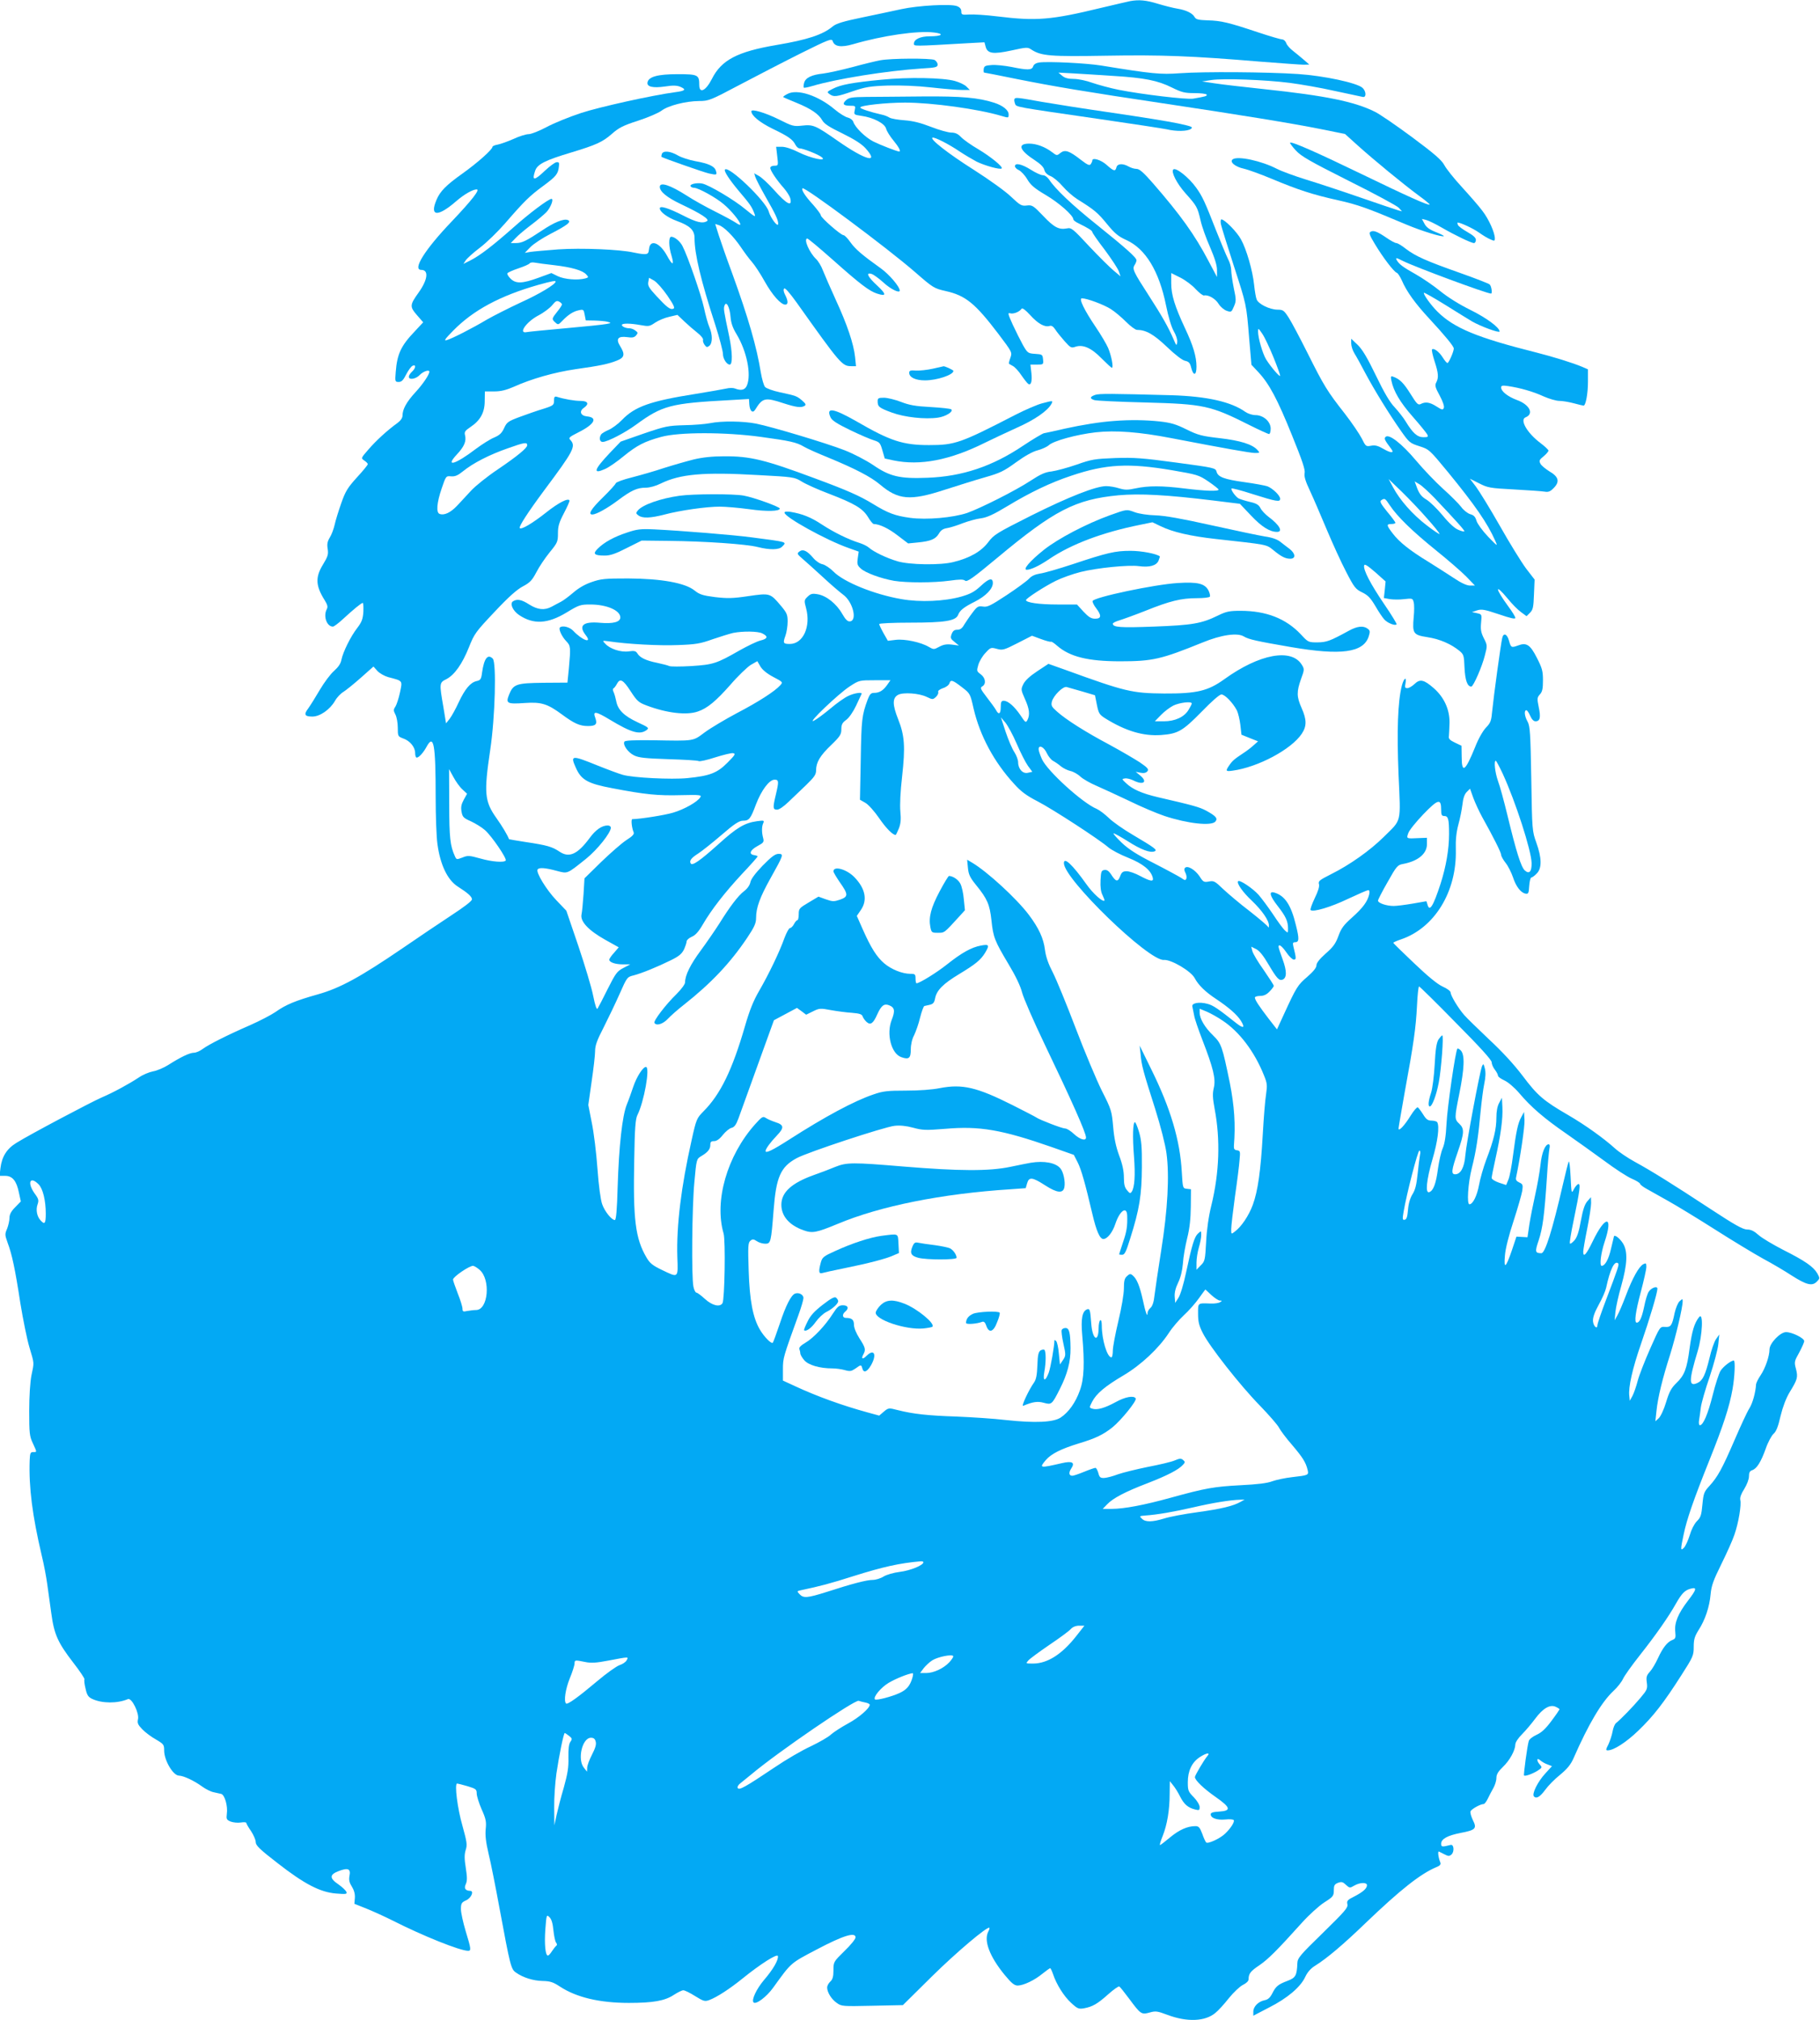 <?xml version="1.0" standalone="no"?>
<!DOCTYPE svg PUBLIC "-//W3C//DTD SVG 20010904//EN"
 "http://www.w3.org/TR/2001/REC-SVG-20010904/DTD/svg10.dtd">
<svg version="1.0" xmlns="http://www.w3.org/2000/svg"
 width="1153pt" height="1280pt" viewBox="0 0 1153 1280"
 preserveAspectRatio="xMidYMid meet">
<g transform="translate(0,1280) scale(0.1,-0.1)"
fill="#03a9f4" stroke="none">
<path d="M7160 12793 c-14 -3 -97 -22 -185 -43 -317 -77 -410 -84 -656 -54
-72 9 -153 14 -180 12 -45 -3 -49 -1 -49 20 0 15 -9 26 -27 33 -39 16 -249 4
-353 -19 -47 -10 -157 -34 -245 -52 -122 -25 -167 -39 -189 -57 -63 -53 -161
-85 -356 -118 -248 -42 -350 -95 -410 -215 -38 -75 -80 -96 -80 -39 0 65 -8
69 -138 69 -125 0 -183 -16 -190 -52 -5 -28 34 -37 111 -26 50 8 75 7 97 -2
40 -17 31 -26 -32 -34 -143 -19 -478 -93 -597 -132 -73 -24 -172 -64 -218 -89
-47 -25 -98 -45 -114 -45 -16 0 -59 -13 -95 -30 -36 -16 -81 -32 -100 -36 -19
-3 -34 -10 -34 -14 0 -17 -93 -100 -188 -168 -107 -76 -144 -114 -167 -169
-45 -106 9 -109 126 -7 50 43 104 74 129 74 23 0 -30 -68 -160 -205 -169 -177
-249 -305 -191 -305 49 0 41 -63 -18 -145 -55 -77 -56 -88 -10 -141 l40 -46
-53 -57 c-88 -92 -112 -144 -121 -258 -5 -61 -4 -63 19 -63 18 0 29 11 48 49
14 27 32 51 41 54 22 9 19 -16 -5 -38 -11 -10 -20 -24 -20 -32 0 -22 45 -15
70 12 21 22 60 35 60 20 0 -18 -40 -78 -88 -130 -57 -62 -82 -108 -82 -148 0
-15 -12 -32 -32 -47 -64 -46 -137 -113 -184 -168 -48 -55 -48 -55 -26 -70 12
-8 22 -18 22 -23 0 -5 -31 -43 -69 -84 -58 -64 -73 -88 -99 -163 -17 -48 -36
-109 -42 -137 -6 -27 -20 -64 -31 -81 -15 -25 -18 -42 -13 -72 5 -35 1 -48
-30 -99 -49 -80 -47 -134 11 -226 18 -29 21 -42 13 -57 -23 -44 0 -110 39
-110 7 0 36 22 64 48 65 60 116 102 125 102 4 0 5 -25 4 -56 -3 -46 -10 -65
-39 -103 -42 -54 -90 -152 -100 -201 -4 -24 -20 -47 -47 -71 -23 -20 -63 -74
-90 -120 -27 -46 -60 -99 -73 -117 -30 -39 -23 -52 26 -52 48 0 111 44 143 99
12 22 36 47 53 57 16 10 66 50 110 89 l81 72 25 -28 c14 -15 44 -32 68 -39 95
-25 91 -20 75 -97 -8 -37 -21 -77 -29 -90 -13 -19 -13 -25 0 -50 8 -15 15 -53
15 -83 0 -55 1 -56 35 -69 43 -15 75 -55 75 -92 0 -16 4 -29 10 -29 14 0 42
31 62 68 46 85 58 19 58 -320 0 -119 5 -251 11 -294 18 -134 64 -229 129 -271
63 -40 90 -64 90 -81 0 -11 -52 -50 -133 -103 -73 -48 -211 -141 -307 -207
-267 -182 -394 -252 -536 -292 -142 -40 -203 -65 -269 -112 -28 -19 -99 -56
-160 -83 -149 -65 -263 -123 -301 -151 -17 -13 -42 -24 -56 -24 -26 0 -83 -27
-163 -78 -27 -17 -71 -36 -96 -40 -25 -5 -66 -22 -90 -39 -62 -41 -163 -96
-234 -126 -67 -29 -462 -238 -541 -288 -61 -37 -92 -87 -101 -159 l-6 -50 36
0 c46 0 72 -32 87 -107 l12 -55 -36 -37 c-26 -26 -36 -46 -36 -68 0 -17 -7
-47 -15 -68 -15 -34 -14 -40 3 -88 28 -74 48 -168 81 -384 17 -103 42 -228 57
-278 32 -108 31 -94 13 -180 -8 -43 -14 -131 -14 -225 0 -139 2 -160 23 -204
27 -59 27 -56 2 -56 -17 0 -20 -7 -22 -52 -6 -172 17 -350 76 -602 14 -56 29
-137 35 -181 6 -44 18 -128 26 -187 18 -134 42 -186 139 -312 42 -54 74 -102
71 -106 -3 -5 0 -31 7 -59 9 -41 17 -53 42 -65 62 -29 159 -30 227 -1 24 9 73
-91 63 -129 -5 -23 0 -34 27 -62 19 -20 58 -49 87 -65 49 -29 52 -33 52 -70 0
-63 57 -159 94 -159 29 -1 94 -31 145 -68 23 -17 57 -34 74 -37 18 -4 40 -9
49 -11 22 -7 42 -77 35 -126 -4 -33 -2 -38 24 -49 16 -6 45 -9 64 -6 19 3 35
2 35 -2 0 -4 13 -28 30 -52 16 -24 30 -56 30 -70 0 -21 24 -45 138 -133 169
-132 270 -185 372 -193 63 -5 70 -4 64 11 -4 9 -26 30 -50 47 -58 39 -57 62 1
84 60 23 78 15 69 -30 -5 -26 -1 -43 16 -70 14 -23 20 -47 18 -71 l-3 -36 80
-32 c44 -18 116 -51 160 -73 195 -99 430 -193 481 -193 20 0 18 14 -16 125
-16 54 -30 116 -30 139 0 36 4 43 33 56 33 15 52 60 25 60 -30 1 -40 16 -27
43 9 20 9 43 0 101 -9 57 -10 84 -1 114 11 34 8 51 -20 153 -32 110 -52 269
-34 269 4 0 34 -8 66 -17 53 -16 58 -20 58 -46 0 -16 14 -61 31 -100 27 -60
31 -79 26 -125 -4 -40 1 -83 18 -156 14 -56 45 -213 70 -349 67 -361 72 -384
104 -405 45 -32 110 -52 169 -53 47 -1 66 -7 110 -36 104 -68 250 -103 436
-103 153 0 228 13 285 51 25 16 51 29 60 29 9 0 42 -16 75 -37 53 -33 62 -35
89 -25 49 18 131 72 209 135 116 94 222 161 226 144 5 -24 -31 -86 -88 -152
-48 -57 -81 -127 -66 -142 15 -15 82 35 123 92 118 163 107 154 278 244 167
88 245 112 245 76 0 -10 -31 -49 -70 -86 -69 -68 -70 -69 -70 -122 0 -41 -5
-58 -20 -72 -11 -10 -20 -27 -20 -37 0 -30 27 -75 61 -98 30 -22 37 -22 225
-18 l194 4 182 180 c158 156 354 321 366 310 2 -3 -1 -13 -7 -24 -30 -57 8
-158 104 -275 44 -53 61 -67 83 -67 37 1 105 33 156 75 24 19 46 35 49 35 3 0
11 -17 18 -37 21 -64 68 -140 115 -183 40 -37 48 -40 82 -34 53 10 84 27 153
89 34 30 65 52 70 49 5 -3 33 -38 62 -77 74 -100 78 -102 130 -88 38 11 49 9
111 -14 127 -48 241 -43 306 12 18 14 56 56 85 93 30 37 69 74 89 84 22 11 36
24 36 36 0 35 12 51 69 89 55 38 107 89 269 269 45 50 109 108 142 129 55 35
60 41 60 76 0 31 4 39 27 48 22 8 30 6 50 -13 23 -21 25 -21 52 -5 36 21 81
22 81 3 0 -21 -25 -43 -81 -72 -43 -21 -48 -28 -43 -49 5 -21 -15 -44 -155
-181 -147 -143 -161 -160 -162 -193 -3 -77 -11 -92 -62 -111 -60 -23 -74 -34
-97 -80 -14 -27 -27 -39 -49 -43 -39 -8 -71 -40 -71 -72 l0 -26 100 52 c116
59 199 129 229 194 14 30 35 54 63 71 74 46 178 134 318 269 221 212 349 313
449 355 23 9 30 17 26 29 -13 32 -18 74 -9 70 5 -3 21 -11 36 -18 23 -12 30
-12 43 -1 20 17 16 67 -5 61 -55 -14 -60 -13 -60 8 0 30 41 52 123 68 95 18
105 28 78 81 -11 23 -18 48 -15 56 6 14 62 46 83 46 6 0 17 15 26 33 8 17 24
48 35 67 11 19 20 48 20 65 0 23 11 41 41 70 44 42 78 105 79 143 0 13 18 40
43 65 23 23 60 67 83 98 49 66 94 92 130 75 13 -6 24 -13 24 -16 -1 -3 -23
-36 -51 -73 -37 -50 -63 -74 -94 -88 -24 -11 -47 -28 -50 -40 -9 -28 -34 -213
-30 -218 7 -6 49 8 84 29 31 20 32 22 17 39 -23 25 -22 49 2 28 9 -8 30 -21
46 -26 l28 -11 -42 -46 c-49 -53 -87 -131 -72 -146 16 -16 38 -3 72 43 17 24
58 66 93 94 46 38 68 65 86 106 94 215 178 356 252 425 24 22 52 57 61 77 9
20 57 87 106 149 102 129 185 248 230 329 37 65 57 85 95 94 39 10 35 -6 -19
-76 -63 -82 -87 -141 -81 -196 4 -39 2 -45 -17 -53 -33 -12 -62 -50 -92 -115
-15 -33 -38 -72 -52 -87 -21 -23 -24 -34 -19 -69 5 -39 2 -46 -41 -97 -47 -56
-126 -137 -154 -159 -8 -6 -18 -30 -22 -53 -4 -23 -16 -59 -26 -81 -17 -33
-18 -39 -5 -39 38 0 117 51 193 124 96 92 162 177 273 351 75 117 79 126 79
181 0 47 6 66 30 105 42 64 70 148 77 228 5 54 17 88 68 191 34 69 72 153 83
187 26 74 45 189 37 220 -3 15 5 38 25 69 17 28 30 61 30 80 0 24 5 34 20 39
29 9 56 52 86 136 14 41 37 83 49 94 17 14 30 46 45 113 14 58 35 113 57 150
51 83 54 96 41 148 -12 44 -11 49 20 104 17 32 32 65 32 73 0 19 -77 57 -115
57 -37 0 -105 -71 -105 -110 0 -42 -26 -118 -56 -163 -16 -23 -28 -49 -29 -57
-3 -53 -22 -121 -43 -154 -14 -22 -55 -111 -93 -199 -78 -181 -107 -234 -159
-291 -35 -38 -38 -47 -45 -119 -6 -67 -11 -82 -36 -106 -16 -17 -34 -52 -44
-87 -10 -32 -26 -68 -36 -79 -23 -24 -24 -16 -3 82 20 97 63 221 162 468 89
222 128 341 148 454 14 79 18 181 8 181 -18 0 -68 -39 -84 -65 -10 -16 -33
-86 -50 -155 -30 -119 -60 -190 -81 -190 -6 0 -8 15 -5 33 3 17 8 53 11 79 3
26 28 114 56 195 27 81 52 175 55 208 l6 60 -21 -30 c-11 -16 -30 -70 -41
-119 -26 -107 -43 -143 -76 -158 -56 -26 -56 12 1 201 31 102 37 252 9 216
-30 -38 -45 -88 -60 -197 -17 -130 -32 -171 -84 -221 -31 -30 -45 -54 -65
-121 -14 -47 -35 -91 -47 -102 l-21 -19 7 65 c9 88 39 209 87 359 36 116 79
296 79 337 0 16 -1 16 -20 -1 -10 -9 -24 -43 -31 -74 -16 -80 -24 -91 -61 -88
-32 2 -32 2 -94 -138 -34 -77 -70 -169 -79 -204 -9 -35 -24 -78 -33 -95 l-17
-31 -3 30 c-7 55 20 175 75 333 53 153 103 321 103 347 0 20 -39 6 -55 -19 -8
-11 -21 -54 -29 -95 -15 -71 -29 -101 -47 -101 -17 0 -8 67 26 195 19 72 35
143 35 158 0 24 -2 26 -20 17 -27 -15 -68 -87 -110 -199 -20 -53 -44 -109 -54
-126 l-17 -30 5 53 c3 29 19 103 37 165 39 139 42 218 11 269 -19 30 -50 56
-57 46 0 -2 -9 -37 -19 -80 -15 -67 -38 -108 -59 -108 -15 0 -5 81 18 150 58
172 6 174 -76 3 -39 -81 -59 -103 -59 -64 0 11 11 76 25 145 14 69 25 143 25
163 l-1 38 -23 -26 c-17 -20 -28 -54 -41 -124 -12 -69 -24 -104 -40 -123 -13
-15 -26 -24 -29 -21 -4 3 7 69 23 145 40 193 46 237 29 232 -7 -3 -20 -18 -28
-34 -14 -28 -15 -25 -20 81 -3 61 -8 103 -12 95 -4 -8 -21 -76 -38 -150 -65
-282 -111 -430 -135 -430 -40 0 -42 9 -17 82 25 76 36 156 52 398 5 85 13 167
16 183 4 16 2 27 -5 27 -22 0 -44 -53 -52 -132 -5 -45 -20 -129 -33 -187 -13
-58 -30 -143 -37 -188 l-12 -82 -35 2 -35 2 -28 -84 c-39 -115 -53 -126 -45
-36 3 43 25 129 55 220 27 83 51 168 55 191 5 37 3 42 -19 52 -19 9 -24 17
-20 34 25 117 56 324 53 363 l-3 50 -17 -32 c-22 -39 -33 -93 -53 -246 -8 -64
-21 -133 -29 -151 l-14 -34 -46 15 c-26 9 -46 22 -46 30 0 8 11 62 24 121 33
147 48 256 44 327 l-3 60 -17 -32 c-12 -21 -18 -54 -18 -94 0 -72 -17 -144
-64 -266 -18 -48 -39 -121 -46 -161 -13 -69 -39 -122 -61 -122 -17 0 -9 132
15 228 28 110 41 198 56 360 6 62 16 141 23 175 9 42 10 73 4 97 -8 31 -10 33
-18 15 -14 -33 -100 -491 -106 -567 -6 -75 -30 -118 -64 -118 -27 0 -24 25 16
141 42 121 43 148 10 179 -31 29 -31 36 -1 185 34 168 37 252 10 280 -9 9 -19
14 -21 11 -12 -12 -64 -370 -69 -476 -4 -80 -12 -127 -24 -155 -10 -22 -23
-80 -30 -129 -12 -93 -29 -140 -55 -149 -27 -11 -18 78 20 208 33 112 46 209
30 235 -3 5 -19 10 -35 10 -24 0 -35 8 -54 39 -14 22 -29 42 -34 45 -5 3 -25
-20 -45 -52 -38 -62 -77 -104 -77 -82 0 6 18 110 39 229 56 304 71 408 78 549
3 67 9 122 13 122 4 0 109 -103 233 -230 154 -155 227 -236 227 -250 0 -12 9
-33 20 -47 11 -14 20 -31 20 -38 0 -7 18 -20 40 -30 24 -11 63 -44 94 -80 75
-89 159 -161 298 -257 66 -46 175 -124 242 -173 67 -50 145 -101 174 -113 28
-12 52 -27 52 -32 0 -5 19 -20 43 -33 23 -13 85 -48 137 -77 52 -29 185 -110
295 -180 110 -70 247 -153 305 -185 58 -31 139 -79 180 -106 94 -60 130 -69
159 -40 21 21 21 22 4 53 -25 43 -79 80 -216 149 -64 33 -135 75 -156 94 -28
25 -48 35 -72 35 -27 0 -77 28 -234 131 -239 157 -372 240 -480 299 -44 24
-100 62 -125 85 -70 63 -185 146 -295 210 -157 91 -195 124 -289 249 -56 74
-132 156 -213 231 -68 65 -139 133 -157 154 -37 42 -86 123 -86 143 0 8 -22
25 -50 37 -33 15 -93 64 -180 147 -72 68 -131 126 -133 130 -1 3 21 13 48 22
213 72 354 302 348 567 -2 63 3 111 16 160 11 39 22 96 26 128 4 39 13 65 27
79 l21 21 21 -59 c12 -32 37 -86 55 -119 71 -127 121 -226 121 -241 0 -8 13
-32 29 -52 16 -20 36 -61 46 -90 19 -59 50 -99 80 -104 18 -3 20 3 23 50 2 28
8 52 13 52 5 0 21 11 34 25 34 33 33 99 -2 196 -26 73 -27 78 -32 404 -5 289
-8 334 -23 362 -20 35 -24 73 -8 73 5 0 16 -16 24 -35 10 -23 22 -35 34 -35
29 0 34 25 20 91 -11 53 -10 60 8 80 15 16 19 36 19 89 0 58 -5 77 -39 143
-42 83 -66 98 -120 77 -41 -15 -44 -13 -56 30 -12 44 -35 53 -43 18 -9 -36
-55 -375 -63 -458 -6 -67 -10 -79 -40 -110 -20 -21 -49 -72 -69 -124 -63 -155
-85 -170 -85 -58 l-1 67 -42 20 c-32 15 -41 25 -38 40 1 11 3 50 4 86 1 84
-34 161 -100 219 -62 54 -87 60 -122 26 -15 -14 -35 -26 -45 -26 -15 0 -17 5
-12 30 9 47 -10 35 -23 -14 -26 -103 -32 -286 -21 -563 14 -316 22 -281 -95
-397 -85 -84 -214 -176 -333 -235 -73 -37 -82 -44 -76 -63 4 -14 -5 -44 -27
-89 -18 -38 -30 -72 -26 -75 15 -15 129 19 237 71 64 30 121 55 128 55 8 0 10
-9 6 -27 -11 -46 -40 -85 -108 -146 -53 -47 -69 -68 -87 -118 -18 -49 -34 -70
-81 -111 -38 -34 -58 -59 -58 -74 0 -15 -19 -39 -58 -73 -60 -51 -69 -65 -147
-235 l-45 -98 -53 68 c-62 81 -87 119 -87 134 0 5 15 10 33 10 23 0 41 8 60
28 15 15 27 32 27 36 0 4 -29 49 -64 100 -36 50 -68 104 -72 120 l-7 28 32
-16 c21 -11 46 -43 77 -96 52 -88 67 -105 89 -97 28 11 28 54 1 128 -14 38
-26 74 -26 80 0 21 21 6 50 -36 17 -25 38 -45 47 -45 16 0 15 10 -3 83 -5 21
-3 27 9 27 28 0 29 20 7 108 -31 129 -70 187 -137 207 -37 10 -28 -22 22 -86
50 -64 65 -96 65 -141 0 -31 0 -31 -20 -13 -11 10 -45 56 -75 102 -31 46 -72
101 -92 124 -37 41 -119 96 -129 86 -12 -11 29 -70 87 -124 65 -62 110 -127
108 -159 0 -10 -3 -13 -6 -6 -2 6 -55 51 -116 99 -62 47 -137 111 -168 140
-52 50 -59 54 -90 48 -32 -6 -37 -3 -59 32 -28 42 -76 71 -92 55 -7 -7 -6 -17
2 -32 6 -12 9 -28 6 -36 -5 -13 -10 -13 -33 4 -16 10 -93 52 -173 93 -108 55
-160 88 -205 131 -33 32 -55 57 -50 58 6 0 47 -23 90 -50 83 -53 141 -75 169
-64 21 8 4 21 -138 105 -60 35 -128 83 -152 107 -24 23 -58 49 -76 57 -90 37
-313 240 -347 315 -11 25 -21 53 -21 63 0 31 34 15 52 -25 10 -21 28 -43 40
-49 13 -7 35 -22 50 -35 15 -12 42 -25 60 -29 18 -4 47 -20 63 -36 17 -15 62
-41 100 -57 39 -17 132 -60 208 -96 75 -37 177 -80 225 -96 145 -48 297 -65
322 -35 16 20 4 34 -57 68 -45 24 -82 34 -307 86 -102 24 -161 50 -202 89 -28
26 -28 27 -7 30 12 2 35 -4 52 -12 64 -33 95 -11 44 31 l-28 23 31 -6 c20 -4
34 -1 43 9 10 13 3 22 -48 57 -34 22 -121 73 -193 112 -149 79 -274 158 -332
210 -34 30 -38 38 -32 63 10 38 71 99 94 92 9 -3 54 -15 98 -28 l81 -24 12
-60 c11 -55 16 -63 54 -87 129 -80 240 -113 353 -105 107 8 136 25 256 147 65
67 114 110 126 110 22 0 72 -52 98 -101 8 -17 18 -58 22 -92 l7 -62 52 -21 53
-21 -28 -25 c-15 -14 -45 -37 -67 -51 -53 -35 -68 -47 -88 -77 -24 -35 -22
-39 21 -33 162 22 373 135 439 234 32 48 32 89 -1 163 -32 72 -32 103 -4 183
22 59 22 64 6 90 -65 108 -269 70 -491 -90 -104 -75 -174 -92 -382 -91 -203 2
-244 11 -626 150 l-107 38 -71 -47 c-47 -31 -77 -59 -88 -82 -16 -33 -15 -36
10 -93 29 -64 33 -101 16 -134 -10 -19 -13 -17 -44 30 -39 57 -79 92 -106 92
-15 0 -19 -8 -19 -40 0 -44 -13 -52 -31 -17 -7 12 -33 48 -58 80 -40 52 -43
60 -28 68 26 15 21 54 -10 77 -26 19 -26 21 -15 60 7 23 27 57 46 76 31 34 34
35 71 25 36 -10 45 -8 131 36 l92 47 57 -21 c32 -12 60 -19 63 -17 3 3 21 -9
40 -26 80 -69 194 -98 399 -98 205 0 260 13 521 119 119 49 222 64 263 38 30
-18 78 -29 299 -67 317 -54 457 -35 491 67 10 32 9 38 -7 50 -27 20 -66 16
-120 -14 -119 -65 -139 -72 -197 -73 -58 0 -60 1 -105 50 -95 101 -220 150
-383 150 -70 0 -90 -4 -143 -30 -104 -51 -163 -61 -406 -70 -212 -8 -260 -5
-260 19 0 4 19 14 43 21 23 7 98 34 166 61 152 61 224 79 323 79 42 0 80 4 83
10 3 5 -1 23 -9 39 -23 44 -69 55 -195 47 -147 -9 -531 -90 -539 -114 -2 -6 8
-27 22 -45 36 -47 34 -67 -6 -67 -25 0 -41 10 -74 45 l-41 45 -124 0 c-116 0
-199 12 -199 28 1 11 118 87 189 122 36 18 106 43 157 56 104 26 304 46 369
37 67 -9 110 3 124 33 6 15 10 28 9 29 -22 17 -117 35 -186 35 -97 0 -148 -12
-367 -85 -88 -29 -181 -56 -206 -59 -31 -5 -54 -15 -70 -33 -13 -14 -77 -61
-142 -104 -102 -67 -122 -77 -150 -72 -30 4 -36 1 -66 -39 -18 -23 -41 -58
-52 -75 -13 -24 -26 -33 -44 -33 -19 0 -28 -7 -36 -27 -9 -25 -7 -30 18 -50
l28 -23 -45 6 c-34 4 -54 0 -80 -14 -33 -18 -35 -18 -65 -1 -50 30 -153 52
-210 45 l-50 -6 -28 49 c-15 27 -27 53 -27 57 0 5 89 9 198 9 217 0 287 11
302 49 11 29 36 49 106 84 69 35 114 81 114 118 0 36 -25 30 -78 -20 -38 -35
-63 -49 -122 -66 -106 -30 -260 -37 -379 -16 -174 30 -367 109 -431 175 -21
21 -52 42 -69 46 -17 3 -43 21 -58 39 -39 46 -65 59 -88 42 -17 -13 -16 -16
20 -47 22 -19 80 -71 130 -117 49 -46 107 -95 127 -110 61 -44 91 -164 43
-169 -15 -2 -28 11 -50 49 -36 63 -100 114 -155 123 -34 6 -44 3 -63 -15 -23
-22 -23 -25 -10 -74 31 -116 -19 -226 -103 -226 -42 0 -45 5 -28 52 8 22 14
63 14 90 0 43 -5 55 -41 98 -70 83 -70 83 -208 63 -101 -15 -134 -15 -212 -6
-78 10 -98 17 -129 42 -60 48 -211 75 -420 76 -147 0 -172 -2 -232 -23 -44
-15 -84 -39 -115 -66 -27 -23 -61 -49 -78 -58 -16 -8 -43 -23 -60 -32 -45 -24
-88 -20 -142 14 -48 31 -77 37 -103 20 -22 -14 -1 -60 39 -87 91 -61 181 -56
300 16 79 48 88 51 151 51 103 0 190 -37 190 -82 0 -29 -45 -41 -127 -34 -108
10 -140 -17 -93 -77 46 -58 -21 -35 -79 27 -23 24 -69 35 -84 20 -9 -10 12
-57 40 -86 29 -30 29 -39 17 -173 l-9 -90 -151 -1 c-173 -2 -192 -8 -219 -76
-22 -55 -12 -60 101 -52 104 7 143 -5 236 -74 76 -56 111 -72 163 -72 51 0 61
12 46 53 -17 44 4 41 93 -13 136 -82 189 -97 232 -66 18 14 14 17 -57 50 -86
40 -125 79 -135 134 -4 20 -11 45 -16 56 -6 12 -7 21 -1 25 6 3 15 16 22 29
19 36 39 26 86 -47 41 -63 51 -72 102 -91 127 -48 253 -63 324 -38 60 20 115
66 206 169 48 56 107 112 129 126 l42 24 19 -33 c12 -21 42 -46 82 -67 61 -32
62 -33 44 -53 -34 -38 -138 -105 -274 -176 -75 -40 -166 -94 -204 -122 -77
-57 -61 -55 -331 -50 -116 1 -174 -1 -178 -9 -12 -19 22 -68 61 -87 31 -15 70
-19 218 -24 99 -3 185 -8 191 -12 6 -4 52 6 104 23 51 16 103 29 114 27 18 -3
14 -11 -35 -60 -65 -66 -113 -84 -254 -98 -100 -10 -346 2 -410 21 -22 6 -95
33 -162 60 -163 66 -171 65 -134 -17 34 -76 76 -99 230 -128 209 -40 289 -48
435 -44 121 3 132 1 123 -13 -18 -30 -102 -77 -173 -98 -54 -16 -206 -40 -258
-41 -9 0 -4 -54 8 -82 6 -12 -5 -25 -46 -51 -29 -19 -101 -82 -159 -138 l-106
-104 -6 -100 c-4 -55 -9 -113 -13 -130 -8 -44 45 -100 150 -159 l86 -48 -30
-35 c-17 -18 -30 -38 -30 -43 0 -17 38 -30 86 -30 l47 0 -44 -23 c-40 -21 -49
-34 -99 -133 -30 -61 -59 -116 -64 -124 -6 -9 -15 17 -28 81 -10 52 -53 194
-94 316 l-76 223 -64 67 c-62 65 -130 176 -118 194 8 14 49 11 119 -8 73 -19
64 -23 188 76 72 58 157 165 157 197 0 8 -9 14 -20 14 -37 0 -77 -28 -114 -79
-77 -104 -130 -128 -191 -87 -46 31 -79 41 -214 61 -58 9 -105 17 -106 18 -10
27 -45 85 -80 134 -75 106 -80 158 -39 433 31 206 40 552 16 577 -32 32 -55 2
-68 -89 -5 -41 -10 -48 -34 -53 -40 -9 -74 -50 -114 -135 -19 -42 -45 -88 -57
-104 l-23 -29 -17 104 c-26 150 -26 154 19 176 52 27 101 97 143 202 34 86 43
98 162 224 89 95 142 142 180 162 45 24 58 38 85 89 17 34 55 90 84 126 50 61
53 68 53 121 0 45 7 69 38 128 21 40 37 76 35 80 -7 18 -70 -14 -149 -77 -85
-67 -155 -109 -166 -98 -8 8 50 98 156 241 186 249 200 277 166 316 -15 15
-11 19 50 50 102 51 125 94 53 101 -40 4 -50 33 -19 54 36 25 26 44 -21 44
-39 0 -102 11 -150 26 -14 4 -18 -1 -18 -24 0 -28 -4 -32 -67 -52 -38 -11
-105 -35 -149 -51 -75 -28 -83 -34 -100 -71 -14 -31 -28 -45 -63 -60 -25 -10
-77 -43 -116 -72 -128 -98 -198 -119 -122 -37 49 52 63 86 53 125 -5 19 1 28
34 50 63 42 91 92 91 165 l1 61 58 0 c43 0 75 8 124 29 113 51 257 92 393 112
156 22 208 33 263 55 47 19 51 39 19 91 -29 46 -14 65 45 57 32 -5 45 -2 56
11 13 15 12 19 -5 31 -10 8 -27 14 -36 14 -25 0 -49 11 -49 21 0 12 55 11 120
-1 50 -9 56 -8 91 16 21 14 61 31 90 37 l51 12 42 -40 c23 -22 61 -55 84 -73
23 -18 39 -38 36 -45 -2 -7 2 -21 10 -32 12 -16 16 -17 30 -6 21 17 21 71 0
119 -9 20 -24 75 -34 122 -17 79 -103 328 -136 391 -15 30 -50 59 -71 59 -18
0 -17 -62 2 -122 18 -62 5 -61 -29 2 -46 84 -108 107 -114 42 -3 -27 -7 -32
-30 -32 -15 0 -45 5 -67 10 -86 20 -333 30 -478 20 -78 -6 -158 -13 -177 -16
l-35 -6 35 36 c19 20 78 59 131 86 105 54 132 76 106 86 -26 10 -87 -15 -164
-67 -98 -65 -126 -79 -164 -79 l-33 0 30 31 c16 18 61 55 99 84 39 29 82 66
97 81 27 29 48 84 32 84 -20 -1 -140 -91 -241 -181 -130 -115 -213 -179 -273
-209 l-44 -22 15 23 c9 13 49 49 90 80 41 31 113 101 160 155 122 141 156 174
242 237 81 60 93 75 98 122 3 25 1 29 -16 27 -11 -2 -43 -26 -72 -53 -69 -66
-85 -66 -62 0 14 41 65 66 225 114 162 49 202 67 262 120 42 37 70 52 164 82
62 20 129 49 148 63 43 33 153 61 239 62 61 0 71 4 260 104 108 57 282 147
388 200 171 85 192 93 198 77 11 -37 53 -43 130 -21 188 55 410 87 513 74 68
-8 50 -24 -28 -24 -59 0 -100 -19 -100 -47 0 -16 -6 -17 336 3 l111 6 7 -26
c11 -46 47 -51 163 -26 96 21 104 22 127 6 63 -41 120 -45 474 -39 350 6 540
-1 982 -38 129 -10 251 -19 270 -19 l35 1 -37 32 c-20 17 -51 43 -68 56 -17
13 -36 34 -41 47 -4 13 -16 24 -25 24 -9 0 -78 20 -153 45 -186 62 -234 74
-319 76 -59 2 -75 6 -83 20 -13 25 -54 45 -109 54 -25 4 -81 18 -124 31 -75
23 -119 27 -176 17z m-3650 -1673 c111 -13 181 -33 204 -59 16 -17 15 -19 -6
-25 -49 -13 -132 -6 -174 14 l-41 20 -82 -30 c-102 -37 -143 -39 -177 -5 -14
14 -23 29 -19 34 3 5 34 19 70 31 36 12 68 26 71 32 4 5 18 7 33 4 14 -3 69
-10 121 -16z m718 -193 c41 -60 49 -79 38 -83 -20 -8 -41 9 -108 81 -47 51
-55 65 -51 88 l5 27 32 -18 c17 -10 55 -53 84 -95z m-708 89 c0 -17 -103 -79
-218 -131 -75 -35 -172 -84 -216 -109 -94 -56 -221 -121 -256 -131 -20 -6 -11
7 40 59 128 131 298 222 540 291 86 24 110 28 110 21z m40 -145 c0 -5 -13 -25
-30 -46 -35 -44 -36 -47 -12 -68 17 -16 20 -15 43 9 36 38 70 61 105 68 30 7
32 5 38 -28 l7 -36 57 -1 c31 -1 68 -4 82 -8 24 -7 23 -8 -10 -14 -19 -4 -136
-16 -260 -27 -124 -11 -233 -22 -242 -24 -58 -13 -5 64 72 105 35 18 74 48 88
65 21 26 29 31 44 23 10 -5 18 -13 18 -18z m-220 -892 c0 -17 -61 -68 -185
-152 -66 -44 -142 -105 -170 -135 -27 -30 -68 -73 -90 -97 -41 -43 -81 -62
-110 -51 -23 8 -18 70 13 161 27 80 28 80 60 77 25 -2 43 6 75 32 64 52 167
105 285 146 104 37 122 40 122 19z m1489 -1192 c39 -19 35 -34 -11 -45 -24 -6
-83 -35 -133 -63 -145 -83 -166 -90 -305 -99 -69 -4 -132 -4 -140 0 -8 4 -42
13 -75 20 -71 14 -111 33 -127 60 -10 16 -20 18 -55 13 -50 -7 -120 16 -149
49 -19 20 -19 20 21 15 117 -18 324 -29 439 -24 114 4 143 9 221 37 50 17 108
35 130 40 61 12 157 11 184 -3z m791 -327 c-25 -35 -49 -50 -83 -50 -19 0 -27
-8 -40 -42 -37 -100 -40 -128 -44 -379 l-5 -256 35 -20 c19 -11 58 -55 86 -96
44 -64 86 -107 105 -107 2 0 11 18 20 40 12 30 15 58 10 108 -4 41 0 128 11
222 21 189 16 260 -25 363 -37 93 -37 135 0 155 33 17 134 10 182 -14 36 -17
38 -17 57 0 11 10 17 24 15 31 -4 8 8 17 30 25 20 6 38 20 41 31 8 25 20 21
83 -28 48 -37 49 -40 70 -133 40 -171 129 -338 257 -477 43 -48 78 -74 148
-110 97 -50 393 -243 449 -292 19 -16 75 -46 126 -66 92 -37 143 -78 155 -126
7 -27 -14 -24 -80 11 -31 17 -69 30 -85 30 -24 0 -32 -6 -41 -30 -15 -41 -28
-38 -60 13 -13 19 -25 27 -40 25 -20 -3 -22 -10 -25 -66 -2 -42 2 -73 13 -94
8 -17 14 -33 12 -34 -11 -11 -74 46 -114 103 -89 125 -143 176 -143 134 0
-100 537 -620 633 -613 46 4 173 -71 196 -116 23 -43 66 -86 136 -132 81 -54
133 -100 156 -137 28 -45 18 -52 -27 -17 -117 93 -149 115 -185 124 -52 14
-102 5 -95 -18 2 -10 7 -34 11 -55 3 -21 27 -90 52 -155 69 -178 86 -247 73
-303 -9 -37 -8 -65 5 -135 37 -195 30 -403 -21 -612 -17 -68 -29 -152 -33
-230 -6 -115 -8 -124 -34 -149 l-27 -28 0 46 c0 25 7 68 15 95 8 27 15 62 15
78 0 29 0 29 -20 11 -23 -21 -38 -69 -76 -247 -15 -72 -36 -142 -48 -160 l-21
-33 -3 39 c-2 25 5 55 22 90 16 33 26 75 30 121 2 39 15 111 27 160 16 63 22
123 23 200 l1 110 -26 3 c-26 3 -26 4 -32 105 -11 202 -71 404 -193 651 l-74
151 6 -56 c6 -69 15 -103 92 -344 35 -111 65 -229 72 -283 19 -140 8 -355 -34
-617 -19 -121 -38 -248 -42 -282 -4 -41 -13 -68 -25 -79 -11 -9 -19 -24 -19
-32 0 -33 -13 1 -30 82 -20 89 -38 134 -65 156 -13 11 -19 10 -35 -5 -16 -14
-20 -31 -20 -79 0 -35 -15 -123 -35 -206 -19 -80 -35 -164 -35 -187 0 -24 -4
-43 -9 -43 -27 0 -61 113 -61 202 0 24 -4 37 -10 33 -5 -3 -10 -25 -10 -48 -1
-100 -40 -74 -47 30 -6 84 -9 94 -27 87 -30 -12 -39 -61 -30 -162 16 -179 12
-280 -15 -352 -27 -76 -71 -138 -121 -171 -46 -31 -162 -36 -348 -16 -75 9
-216 18 -312 22 -182 6 -274 16 -373 41 -57 15 -59 14 -88 -10 l-29 -25 -73
20 c-161 44 -321 102 -459 166 l-78 36 0 71 c0 73 2 77 99 346 17 47 31 95 31
106 0 22 -30 37 -53 28 -25 -9 -59 -76 -96 -188 -22 -65 -42 -120 -45 -123 -9
-10 -55 37 -82 83 -44 75 -65 183 -71 374 -5 154 -4 177 11 189 13 11 20 11
41 -3 13 -9 37 -16 53 -16 35 0 37 9 53 213 16 209 44 274 146 329 67 37 555
198 620 205 34 4 74 0 118 -12 59 -16 79 -17 203 -7 217 19 358 -5 676 -116
l139 -49 24 -47 c23 -45 48 -134 93 -326 26 -111 48 -160 70 -160 25 0 58 41
76 96 28 84 73 115 75 52 2 -67 -3 -101 -27 -170 -13 -40 -24 -73 -24 -75 0
-2 9 -3 19 -3 16 0 25 19 51 103 59 186 73 276 74 452 1 129 -3 172 -18 223
-10 34 -22 62 -26 62 -13 0 -16 -91 -6 -217 9 -119 4 -195 -14 -223 -9 -13
-13 -12 -30 9 -15 17 -20 38 -20 81 0 40 -9 84 -30 139 -21 57 -32 111 -38
183 -9 99 -11 108 -72 228 -34 69 -109 247 -166 397 -57 150 -122 308 -144
351 -29 56 -44 99 -50 144 -9 73 -39 138 -103 223 -78 103 -262 272 -358 329
l-32 19 5 -52 c4 -42 13 -61 52 -109 71 -87 86 -123 97 -223 11 -107 20 -130
109 -279 44 -73 75 -138 85 -178 9 -35 72 -180 140 -322 175 -365 265 -567
265 -597 0 -24 -38 -13 -76 22 -20 19 -45 35 -56 35 -19 0 -162 55 -183 70 -5
4 -73 39 -150 78 -227 114 -318 135 -460 108 -49 -10 -133 -16 -216 -16 -116
0 -145 -3 -205 -24 -122 -41 -308 -141 -534 -286 -104 -67 -150 -89 -150 -73
0 14 30 55 73 100 46 48 44 66 -10 83 -21 7 -48 18 -60 26 -20 13 -25 10 -70
-40 -177 -199 -259 -485 -199 -691 13 -44 7 -420 -7 -442 -17 -27 -66 -14
-111 27 -24 22 -48 40 -54 40 -6 0 -15 17 -19 38 -13 60 -9 505 6 663 13 144
14 146 42 163 43 25 59 45 59 72 0 19 5 24 24 24 16 0 35 13 55 39 17 21 42
42 55 45 18 4 29 19 44 59 10 28 65 181 122 338 l103 285 73 39 73 39 29 -21
29 -22 43 21 c40 20 47 21 114 8 39 -7 99 -15 133 -17 48 -4 64 -9 68 -23 3
-9 14 -25 25 -35 25 -22 42 -10 68 49 25 55 43 69 74 57 36 -14 40 -35 17 -93
-35 -89 -3 -214 61 -236 48 -17 60 -7 60 49 0 31 8 66 21 90 11 23 29 73 38
112 10 39 22 72 27 73 5 1 21 5 35 8 21 5 28 14 33 41 10 51 51 92 152 153
104 63 136 89 164 134 30 50 27 57 -26 47 -60 -11 -122 -46 -214 -119 -65 -52
-175 -120 -194 -120 -3 0 -6 14 -6 30 0 27 -3 30 -33 30 -51 0 -120 28 -165
66 -48 41 -84 98 -136 215 l-38 86 26 38 c43 63 28 136 -42 208 -49 50 -132
73 -132 36 0 -6 18 -36 39 -67 56 -79 56 -93 3 -112 -39 -13 -47 -13 -90 2
l-47 17 -62 -37 c-59 -35 -63 -39 -63 -74 0 -21 -4 -38 -8 -38 -5 0 -15 -11
-22 -25 -7 -14 -19 -25 -25 -25 -7 0 -22 -28 -35 -62 -32 -90 -99 -229 -159
-333 -38 -65 -62 -125 -91 -225 -81 -280 -156 -434 -264 -542 -42 -43 -45 -48
-75 -184 -66 -294 -96 -539 -90 -738 5 -136 8 -133 -98 -82 -58 28 -76 42 -97
78 -71 121 -86 240 -78 623 3 198 8 256 20 280 42 83 82 305 54 305 -19 0 -59
-63 -80 -125 -11 -33 -29 -84 -41 -113 -29 -72 -50 -264 -58 -519 -4 -151 -10
-213 -18 -213 -20 0 -64 54 -80 100 -10 27 -22 116 -30 225 -7 99 -23 230 -36
292 l-22 112 21 148 c12 81 22 168 22 193 0 36 12 69 54 150 29 58 75 153 101
212 47 106 48 108 89 118 51 13 151 54 236 96 51 25 69 40 83 68 9 20 17 44
17 52 0 8 15 21 33 29 22 9 43 32 69 77 56 96 138 201 248 320 55 58 100 109
100 112 0 2 -10 6 -22 8 -36 5 -27 31 20 57 39 21 43 26 37 50 -10 37 -10 73
0 95 8 18 5 19 -39 13 -79 -11 -128 -40 -246 -147 -116 -104 -164 -137 -174
-121 -11 17 4 36 47 63 23 15 89 67 147 117 83 72 112 90 136 91 40 0 49 12
83 103 34 89 84 157 118 157 27 0 28 -11 8 -95 -20 -83 -19 -95 8 -95 13 0 42
20 72 49 28 27 78 75 113 108 51 50 62 65 62 92 0 51 25 93 96 161 56 54 64
67 64 99 0 30 6 42 31 60 18 13 44 51 62 89 17 37 33 70 35 75 7 13 -43 7 -83
-12 -23 -10 -74 -46 -115 -81 -41 -34 -88 -69 -105 -77 -46 -22 157 172 228
218 60 39 61 39 159 39 l99 0 -21 -30z m1930 -117 c0 -5 -9 -22 -20 -40 -27
-46 -86 -73 -157 -73 l-57 0 39 40 c21 22 57 49 79 60 40 19 116 28 116 13z
m-1109 -255 c24 -56 56 -119 71 -140 l28 -38 -27 -6 c-33 -9 -63 24 -63 67 0
15 -11 44 -24 64 -13 19 -38 77 -55 128 l-30 92 28 -33 c15 -18 48 -78 72
-134z m3079 -190 c81 -176 181 -485 183 -566 1 -55 -15 -72 -43 -47 -24 22
-54 118 -109 345 -22 91 -49 191 -61 222 -19 54 -27 128 -14 128 3 0 23 -37
44 -82z m-6590 -100 l29 -27 -21 -38 c-16 -30 -19 -47 -14 -76 6 -34 13 -40
60 -61 28 -13 69 -38 89 -56 42 -37 139 -179 131 -192 -9 -14 -86 -9 -162 13
-69 19 -78 20 -112 6 -37 -14 -38 -14 -48 8 -30 66 -36 117 -36 331 l-1 221
28 -51 c15 -28 40 -63 57 -78z m6200 -129 c0 -32 4 -39 19 -39 26 0 31 -19 31
-115 0 -96 -19 -206 -54 -315 -47 -144 -70 -180 -83 -130 -3 11 -6 20 -7 20 0
0 -39 -7 -86 -15 -47 -8 -101 -15 -121 -15 -45 0 -99 18 -99 34 0 6 27 59 61
118 56 100 63 108 97 114 96 18 152 65 152 126 l0 40 -52 -2 c-80 -4 -79 -4
-66 32 6 18 50 72 96 120 93 96 112 101 112 27z m-1385 -1335 c106 -70 202
-196 262 -346 21 -51 22 -64 14 -120 -6 -35 -15 -148 -21 -253 -13 -233 -31
-360 -63 -448 -25 -68 -72 -139 -114 -170 -23 -18 -23 -18 -23 16 0 19 11 113
24 208 14 96 27 200 29 231 5 53 4 57 -16 60 -17 2 -21 9 -20 28 11 134 3 253
-26 400 -48 232 -53 248 -106 300 -52 50 -85 106 -85 144 l0 25 46 -19 c25
-11 70 -36 99 -56z m1251 -851 c-3 -16 -10 -70 -15 -120 -7 -69 -15 -102 -33
-130 -15 -25 -25 -59 -28 -98 -4 -45 -9 -61 -21 -63 -14 -3 -15 4 -7 50 19
113 90 388 100 388 6 0 8 -11 4 -27z m-8752 -186 c28 -28 46 -103 46 -187 0
-63 -7 -71 -33 -42 -23 25 -31 67 -19 101 9 26 7 35 -19 70 -48 68 -29 112 25
58z m10008 -502 c6 -7 -2 -33 -76 -227 -31 -81 -56 -155 -56 -164 0 -29 -25
-8 -28 24 -2 23 8 54 36 105 22 39 43 88 47 107 25 118 54 177 77 155z m-7214
-40 c72 -61 55 -255 -22 -255 -13 0 -38 -3 -55 -6 -27 -6 -31 -4 -31 14 0 12
-13 55 -30 97 -16 42 -30 81 -30 88 0 17 102 87 127 87 6 0 25 -11 41 -25z
m4636 -160 c21 -19 45 -35 54 -35 15 0 15 -2 2 -10 -8 -6 -35 -10 -60 -9 -84
3 -80 6 -80 -64 0 -51 6 -76 30 -123 42 -84 235 -330 361 -459 58 -60 114
-124 122 -141 9 -17 45 -66 82 -108 68 -80 88 -112 99 -159 8 -33 6 -34 -99
-46 -44 -5 -100 -17 -125 -26 -30 -12 -95 -20 -200 -25 -168 -9 -221 -18 -442
-79 -170 -47 -297 -71 -376 -71 l-56 0 28 29 c37 39 115 80 259 135 123 48
193 84 221 115 15 16 15 19 1 31 -13 11 -22 10 -53 -3 -20 -9 -97 -27 -170
-41 -73 -15 -159 -36 -190 -47 -31 -12 -70 -22 -86 -23 -25 -1 -31 4 -38 32
-5 17 -13 32 -18 32 -6 0 -38 -11 -72 -25 -34 -14 -67 -25 -74 -25 -22 0 -25
19 -8 45 26 39 8 50 -58 35 -143 -33 -146 -32 -102 20 34 39 95 70 209 105
107 32 155 56 213 102 55 45 156 169 147 183 -12 20 -67 10 -128 -24 -68 -37
-116 -51 -147 -41 -20 6 -20 7 -1 44 27 52 82 98 197 166 112 66 225 172 289
270 21 33 64 83 94 111 31 28 74 77 96 108 22 30 40 56 41 56 1 0 18 -16 38
-35z m186 -1310 c-45 -26 -121 -45 -274 -66 -82 -11 -177 -29 -211 -40 -75
-23 -119 -24 -141 -1 -17 16 -16 17 22 20 74 5 179 23 305 52 120 28 230 46
294 48 l30 1 -25 -14z m-2010 -383 c0 -19 -83 -53 -149 -61 -40 -5 -85 -18
-104 -30 -19 -12 -50 -21 -68 -21 -38 0 -131 -24 -291 -76 -124 -39 -148 -41
-173 -14 -17 18 -16 19 6 24 128 27 188 43 339 91 185 58 287 81 423 93 9 1
17 -2 17 -6z m969 -467 c-91 -116 -182 -174 -273 -175 -49 0 -49 0 -31 20 11
12 71 56 134 99 64 43 125 88 135 100 12 13 31 21 53 21 l33 0 -51 -65z m-805
-167 c-37 -39 -99 -68 -147 -68 l-38 0 23 31 c13 16 37 39 55 50 36 22 126 40
132 26 2 -5 -10 -22 -25 -39z m-2044 13 c-5 -11 -26 -25 -45 -31 -20 -7 -83
-52 -141 -101 -121 -102 -189 -151 -198 -142 -15 15 -4 91 24 160 17 41 30 83
30 94 0 22 3 22 67 9 38 -8 69 -6 148 9 132 25 128 25 115 2z m1810 -112 c-15
-50 -36 -75 -82 -96 -50 -23 -146 -48 -155 -40 -13 14 37 75 87 105 46 27 123
58 152 61 4 1 3 -13 -2 -30z m-297 -156 c15 -3 27 -9 27 -14 0 -22 -69 -82
-138 -119 -42 -23 -90 -54 -107 -69 -16 -16 -74 -49 -128 -75 -55 -25 -158
-85 -230 -134 -183 -123 -224 -146 -233 -131 -4 7 2 20 17 31 13 10 44 36 69
56 170 143 655 474 680 466 8 -3 27 -8 43 -11z m-1878 -211 c20 -16 21 -20 9
-37 -10 -14 -14 -44 -13 -100 2 -63 -5 -103 -29 -190 -18 -60 -38 -139 -46
-175 l-14 -65 -1 113 c-1 61 6 158 14 215 17 115 46 257 53 257 2 0 14 -8 27
-18z m169 -37 c5 -18 -3 -42 -24 -83 -16 -31 -30 -68 -30 -82 l-1 -25 -19 24
c-44 52 -12 191 44 191 17 0 26 -7 30 -25z m3874 -92 c-21 -25 -78 -122 -78
-132 0 -20 55 -73 131 -126 97 -68 101 -88 21 -93 -37 -2 -52 -7 -52 -17 0
-24 40 -38 92 -33 27 3 51 1 54 -4 7 -11 -20 -53 -55 -86 -32 -31 -111 -67
-120 -55 -4 4 -16 29 -25 56 -15 39 -22 47 -43 47 -50 0 -102 -23 -160 -71
-32 -27 -61 -49 -64 -49 -4 0 4 26 17 58 28 71 44 163 44 267 l1 80 20 -25
c12 -14 32 -46 45 -72 25 -50 51 -72 97 -83 24 -6 27 -4 27 16 0 13 -16 40
-37 62 -35 35 -38 43 -38 95 0 71 25 125 74 158 44 29 72 33 49 7z m-4142
-1103 c4 -36 11 -71 17 -78 7 -9 7 -16 1 -20 -5 -4 -17 -19 -27 -34 -10 -16
-21 -28 -26 -28 -16 0 -23 73 -16 168 7 92 8 93 26 75 13 -12 21 -40 25 -83z"/>
<path d="M4832 7316 c-47 -49 -74 -85 -78 -105 -4 -20 -20 -42 -40 -57 -38
-29 -90 -98 -156 -204 -26 -41 -79 -118 -117 -170 -67 -90 -101 -159 -101
-204 0 -12 -24 -44 -55 -75 -67 -65 -147 -170 -139 -182 12 -20 54 -8 86 27
18 19 62 58 98 86 175 138 296 266 404 427 46 69 56 92 56 126 0 64 24 130 91
250 84 150 85 155 51 155 -21 0 -45 -18 -100 -74z"/>
<path d="M5952 7151 c-54 -102 -70 -163 -58 -225 7 -34 9 -36 47 -36 43 0 39
-3 133 100 l39 43 -7 69 c-3 38 -13 83 -22 99 -13 26 -48 49 -72 49 -4 0 -31
-44 -60 -99z"/>
<path d="M6530 5433 c-14 -2 -72 -14 -130 -26 -134 -28 -323 -27 -675 2 -322
27 -361 27 -433 -2 -31 -13 -91 -36 -134 -51 -143 -51 -208 -110 -208 -189 0
-72 50 -130 141 -162 56 -20 81 -15 214 40 271 114 662 192 1096 220 l97 7 9
31 c12 42 33 39 114 -13 76 -49 114 -53 122 -12 7 34 -6 97 -25 119 -29 36
-103 50 -188 36z"/>
<path d="M5584 4970 c-73 -10 -186 -47 -295 -97 -71 -32 -80 -39 -89 -72 -15
-55 -13 -73 8 -67 9 3 73 17 142 31 148 30 262 59 310 81 l35 15 -3 59 c-4 68
4 64 -108 50z"/>
<path d="M5780 4901 c-17 -41 -8 -58 37 -70 51 -14 243 -14 243 0 0 19 -20 48
-40 59 -11 6 -55 15 -98 21 -42 5 -89 12 -103 15 -22 5 -28 1 -39 -25z"/>
<path d="M5213 4534 c-53 -41 -79 -69 -97 -107 -14 -28 -24 -52 -22 -55 12
-11 46 13 74 53 17 24 46 51 64 61 41 20 78 54 78 70 0 6 -6 16 -13 22 -9 8
-31 -3 -84 -44z"/>
<path d="M5581 4533 c-17 -16 -31 -37 -33 -48 -7 -46 190 -112 301 -102 29 3
55 8 58 11 19 19 -95 114 -177 146 -71 28 -113 26 -149 -7z"/>
<path d="M5277 4478 c-49 -77 -123 -155 -174 -185 -29 -17 -42 -30 -39 -40 3
-8 6 -21 6 -28 0 -7 11 -27 25 -43 26 -31 98 -52 179 -52 23 0 58 -5 79 -11
32 -9 41 -7 66 10 36 26 37 26 44 1 8 -31 30 -23 55 20 39 68 20 108 -29 59
-24 -24 -35 -19 -20 9 17 31 14 43 -24 102 -21 33 -35 67 -35 86 0 32 -13 44
-51 44 -23 0 -25 23 -4 40 25 21 18 40 -15 40 -25 0 -35 -9 -63 -52z"/>
<path d="M6164 4476 c-29 -13 -44 -33 -44 -58 0 -11 68 -6 102 7 11 4 19 -3
26 -24 17 -50 46 -41 69 22 12 28 19 55 16 60 -7 12 -136 7 -169 -7z"/>
<path d="M6726 4373 c-3 -7 2 -46 11 -87 16 -71 15 -76 -3 -103 l-19 -28 -7
69 c-3 38 -11 73 -17 79 -6 6 -11 8 -11 5 0 -36 -24 -172 -36 -205 -22 -59
-39 -56 -28 5 11 59 11 128 1 139 -4 4 -16 2 -25 -3 -13 -9 -18 -29 -20 -94
-2 -61 -8 -90 -21 -109 -33 -46 -83 -153 -69 -148 62 26 92 30 131 19 49 -13
51 -12 102 89 47 93 68 172 67 257 -1 99 -8 128 -32 128 -11 0 -22 -6 -24 -13z"/>
<path d="M5576 12418 c-27 -5 -106 -24 -175 -43 -69 -18 -153 -37 -186 -41
-75 -8 -113 -27 -121 -60 -4 -14 -4 -27 -2 -29 3 -3 27 2 54 10 155 46 469 96
692 111 90 5 102 8 102 25 0 10 -9 23 -19 29 -24 12 -277 11 -345 -2z"/>
<path d="M6583 12404 c-20 -3 -34 -12 -38 -25 -8 -24 -36 -24 -138 -3 -42 8
-97 14 -124 12 -41 -3 -48 -6 -51 -25 -2 -13 0 -23 3 -23 4 0 95 -18 203 -40
240 -48 443 -82 932 -155 474 -71 814 -126 1003 -164 l148 -30 82 -74 c99 -89
286 -243 385 -316 40 -29 71 -55 69 -57 -7 -8 -148 56 -437 196 -281 136 -438
205 -447 196 -3 -2 14 -25 36 -49 35 -38 90 -69 336 -193 163 -81 305 -158
316 -170 l21 -23 -23 6 c-13 4 -121 40 -239 81 -118 41 -273 92 -345 114 -71
22 -156 53 -187 69 -97 50 -245 82 -278 60 -23 -16 14 -48 71 -60 27 -6 106
-35 176 -64 167 -70 259 -100 421 -136 125 -28 181 -48 432 -154 97 -41 229
-81 237 -73 2 2 -21 14 -52 26 -40 16 -60 31 -71 53 l-16 30 28 -7 c15 -4 58
-25 96 -47 81 -47 188 -99 206 -99 6 0 12 9 12 20 0 14 -17 29 -54 50 -30 17
-57 37 -60 45 -3 8 -4 15 -2 15 19 0 98 -37 135 -63 25 -18 58 -38 74 -44 24
-11 27 -11 27 7 0 36 -38 121 -78 173 -21 29 -80 96 -130 151 -50 54 -100 117
-112 140 -17 32 -63 72 -203 176 -100 74 -206 147 -237 162 -128 64 -312 102
-700 143 -129 14 -271 30 -315 37 l-80 12 60 9 c78 11 337 2 495 -18 69 -9
197 -31 285 -51 88 -19 168 -36 178 -38 24 -6 23 36 -2 58 -35 31 -243 76
-408 87 -197 13 -596 16 -748 5 -123 -9 -175 -4 -500 49 -94 15 -336 27 -392
19z m470 -85 c197 -12 282 -29 372 -74 61 -30 80 -35 142 -35 39 0 74 -4 77
-9 6 -9 -8 -13 -85 -26 -40 -7 -325 27 -472 56 -54 11 -128 31 -166 44 -38 14
-90 25 -119 25 -35 0 -57 6 -73 20 l-24 20 95 -5 c52 -3 166 -10 253 -16z"/>
<path d="M5585 12295 c-186 -18 -260 -32 -308 -57 -38 -19 -40 -21 -22 -34 27
-20 44 -18 148 18 80 27 109 32 222 36 81 2 185 -2 274 -12 79 -9 166 -16 195
-16 l50 0 -21 21 c-11 12 -45 28 -74 36 -75 21 -296 25 -464 8z"/>
<path d="M4987 12204 c-16 -8 -27 -17 -25 -19 1 -2 39 -18 83 -36 93 -38 141
-71 164 -111 12 -22 44 -43 127 -83 77 -38 121 -66 147 -94 91 -101 1 -77
-175 46 -142 99 -156 105 -227 97 -54 -6 -62 -3 -148 40 -85 42 -173 68 -173
51 0 -27 52 -70 133 -110 100 -48 129 -68 146 -102 7 -13 18 -23 26 -23 22 0
119 -38 141 -56 37 -30 -70 -7 -146 31 -41 21 -84 35 -106 35 l-37 0 7 -60 c7
-59 7 -60 -19 -60 -14 0 -25 -6 -25 -14 0 -17 42 -79 86 -128 18 -21 36 -49
40 -63 15 -58 -20 -41 -103 52 -33 37 -75 76 -93 87 l-32 18 7 -23 c4 -13 33
-69 64 -124 65 -113 81 -149 81 -173 -1 -26 -48 36 -60 78 -18 66 -253 291
-277 266 -9 -9 28 -65 91 -140 67 -79 79 -95 96 -141 9 -23 1 -19 -55 27 -72
61 -233 156 -276 165 -35 7 -82 -4 -74 -17 3 -6 14 -10 23 -10 27 -1 137 -61
187 -104 46 -38 105 -110 105 -128 0 -5 -12 -1 -27 10 -16 11 -75 43 -133 72
-58 29 -139 74 -180 101 -105 67 -170 88 -170 55 0 -30 45 -67 133 -109 129
-61 184 -97 166 -108 -28 -17 -66 -8 -150 35 -92 47 -149 65 -149 46 0 -22 48
-58 108 -80 83 -30 112 -58 112 -108 0 -100 39 -266 131 -549 27 -84 49 -168
49 -186 0 -30 24 -67 43 -67 19 0 17 79 -3 177 -36 170 -37 178 -30 197 11 32
33 -9 38 -71 3 -39 14 -71 38 -110 65 -108 95 -255 66 -325 -12 -29 -36 -35
-77 -19 -11 4 -35 4 -55 -1 -19 -4 -107 -20 -195 -34 -285 -45 -383 -80 -464
-164 -25 -26 -64 -55 -86 -64 -21 -9 -43 -22 -47 -29 -14 -22 -9 -47 10 -47
29 0 142 58 211 109 167 122 219 136 596 156 l120 7 2 -33 c3 -43 21 -60 37
-35 47 76 62 80 180 41 81 -26 112 -30 134 -16 10 6 6 14 -17 34 -34 28 -35
29 -142 52 -42 9 -83 24 -92 33 -8 9 -20 51 -27 92 -26 162 -79 346 -182 630
-34 91 -71 198 -84 238 l-23 73 22 -7 c32 -9 93 -70 140 -139 22 -33 54 -76
71 -95 17 -19 54 -75 81 -124 49 -87 102 -146 130 -146 19 0 19 23 -1 62 -10
19 -12 34 -6 40 6 6 35 -28 79 -89 278 -391 288 -403 347 -403 l29 0 -6 59
c-9 83 -50 205 -122 361 -34 74 -70 158 -81 185 -10 28 -30 61 -45 75 -41 40
-78 123 -56 129 5 2 78 -60 164 -136 173 -154 230 -197 279 -213 61 -20 61 -5
2 50 -61 56 -76 87 -35 74 12 -4 45 -28 74 -54 45 -42 103 -70 103 -51 0 25
-67 103 -120 141 -119 85 -162 122 -193 166 -17 24 -36 44 -43 44 -17 0 -144
111 -144 126 0 7 -22 36 -48 66 -51 55 -77 96 -68 105 12 13 536 -377 712
-530 116 -101 121 -104 195 -121 126 -28 187 -78 333 -270 89 -118 89 -118 77
-153 -7 -19 -11 -36 -9 -37 1 -2 13 -8 25 -15 12 -6 37 -33 54 -59 18 -26 37
-50 43 -54 18 -12 26 16 20 70 l-6 52 41 0 c42 0 42 1 39 33 -3 31 -5 32 -50
35 -45 3 -48 5 -77 55 -16 29 -45 87 -65 130 -31 69 -33 77 -16 72 20 -6 59 9
72 29 5 7 25 -8 55 -41 49 -54 92 -78 123 -68 12 4 23 -4 35 -22 10 -16 37
-49 59 -74 38 -43 43 -45 69 -36 48 16 101 -7 166 -74 32 -32 61 -59 65 -59
12 0 -4 80 -24 126 -10 23 -45 83 -79 133 -73 108 -108 181 -87 181 32 0 139
-40 183 -68 27 -17 70 -54 98 -82 27 -27 58 -50 68 -50 56 0 105 -27 189 -107
53 -51 99 -86 116 -89 23 -5 31 -13 38 -42 14 -56 34 -53 34 5 0 63 -21 134
-72 242 -66 141 -88 213 -88 286 l0 65 58 -29 c32 -16 76 -49 97 -73 22 -23
46 -42 53 -40 26 6 72 -20 92 -53 11 -18 34 -38 51 -44 29 -10 31 -9 46 27 15
34 15 44 -1 118 -9 45 -16 96 -16 113 0 18 -9 50 -21 72 -11 22 -44 102 -74
177 -71 182 -88 219 -127 273 -46 65 -130 131 -145 115 -15 -15 22 -88 76
-149 73 -82 77 -88 97 -174 8 -37 35 -113 60 -169 30 -70 44 -115 44 -145 l0
-44 -53 100 c-88 168 -179 294 -351 492 -61 70 -87 93 -106 93 -14 0 -36 7
-50 15 -37 21 -71 19 -77 -5 -7 -28 -17 -25 -62 15 -35 32 -91 49 -91 28 0 -5
-4 -14 -9 -22 -8 -12 -20 -7 -63 26 -74 58 -101 67 -130 44 -22 -18 -23 -18
-53 5 -45 34 -99 54 -145 54 -77 0 -62 -42 37 -106 34 -22 55 -43 59 -60 4
-17 18 -31 40 -40 18 -7 52 -36 76 -64 24 -28 66 -65 93 -82 109 -68 129 -85
188 -157 49 -60 72 -79 123 -102 121 -55 207 -196 251 -413 15 -74 34 -138 49
-164 15 -26 24 -54 22 -70 -4 -25 -5 -24 -23 18 -32 75 -74 149 -156 276 -99
153 -107 170 -91 195 7 10 12 24 12 30 0 17 -66 76 -250 224 -158 126 -266
229 -304 288 -11 16 -27 27 -40 27 -12 0 -46 16 -76 35 -57 36 -100 45 -100
22 0 -8 11 -19 25 -25 14 -7 38 -32 53 -58 21 -36 45 -57 118 -100 83 -49 174
-129 174 -154 0 -5 15 -17 33 -25 59 -29 87 -46 87 -55 0 -5 35 -56 79 -113
43 -58 83 -119 89 -136 l11 -32 -43 36 c-24 20 -94 89 -156 155 -102 110 -113
119 -140 113 -51 -10 -82 6 -151 79 -63 66 -70 70 -104 66 -33 -4 -42 1 -100
56 -35 34 -140 109 -234 169 -166 105 -284 198 -263 205 14 4 103 -41 172 -88
30 -20 79 -49 107 -64 51 -25 150 -53 159 -43 10 10 -72 76 -149 122 -45 26
-94 61 -109 77 -19 20 -36 28 -61 28 -19 0 -77 16 -128 36 -67 26 -115 38
-169 42 -41 3 -84 10 -95 17 -11 7 -33 16 -50 19 -70 16 -135 37 -135 45 0 13
164 31 284 31 171 0 465 -41 609 -84 47 -14 47 -14 47 9 0 27 -36 56 -91 74
-100 32 -205 42 -454 40 -137 -1 -298 -3 -356 -3 -90 -1 -110 -4 -128 -20 -27
-24 -19 -36 25 -36 34 0 35 -1 29 -29 -6 -27 -5 -28 42 -35 75 -10 149 -48
157 -82 4 -15 25 -49 47 -75 33 -40 48 -69 36 -69 -13 0 -121 42 -163 63 -52
26 -117 90 -128 125 -4 12 -19 23 -34 27 -16 3 -53 26 -83 51 -106 90 -240
133 -302 98z"/>
<path d="M6427 12173 c-3 -5 -1 -17 3 -29 9 -23 -12 -19 540 -99 207 -30 396
-59 420 -64 63 -15 133 -13 154 2 17 12 7 16 -81 35 -55 12 -242 42 -414 67
-173 25 -376 57 -451 70 -150 27 -165 29 -171 18z"/>
<path d="M4193 11825 c-3 -9 -4 -17 -2 -19 12 -8 265 -97 300 -105 50 -11 53
-10 44 18 -9 28 -46 45 -130 60 -38 7 -89 23 -112 37 -47 27 -91 31 -100 9z"/>
<path d="M7735 11378 c4 -18 40 -134 80 -258 82 -253 81 -245 99 -468 l14
-163 44 -47 c68 -73 120 -169 213 -400 65 -160 85 -219 80 -240 -4 -20 5 -51
34 -112 22 -47 69 -157 106 -245 37 -88 92 -209 123 -268 51 -99 60 -110 101
-130 37 -18 53 -35 83 -85 20 -35 46 -74 58 -87 21 -23 67 -41 78 -31 2 3 -32
60 -78 127 -87 128 -134 218 -128 246 2 12 19 2 70 -42 l66 -59 -5 -52 -6 -53
38 -7 c20 -3 61 -4 91 0 52 6 54 5 60 -20 4 -14 4 -57 0 -94 -9 -104 -3 -113
87 -127 78 -12 149 -43 202 -86 28 -23 30 -30 33 -108 4 -80 18 -119 43 -119
13 0 69 128 86 198 16 61 16 64 -7 109 -18 36 -21 56 -17 98 5 53 5 53 -26 60
l-32 7 33 11 c29 9 48 5 138 -25 73 -25 104 -32 104 -23 0 7 -20 40 -44 72
-85 116 -89 152 -5 51 28 -35 67 -74 86 -87 l34 -25 22 22 c19 19 22 35 25
116 l4 94 -54 70 c-29 39 -104 160 -166 270 -62 109 -131 221 -152 249 l-38
50 58 -29 c54 -28 68 -31 221 -39 90 -5 178 -11 195 -14 24 -4 36 1 58 24 39
40 30 71 -29 105 -24 15 -50 36 -56 48 -10 19 -7 25 20 47 17 14 31 31 31 36
-1 6 -23 27 -51 48 -85 64 -133 148 -94 163 55 22 25 81 -56 110 -56 21 -99
54 -99 79 0 12 8 14 43 9 76 -11 160 -35 225 -65 36 -16 81 -29 101 -29 20 0
61 -7 91 -15 30 -8 58 -15 62 -15 14 0 28 76 28 152 l0 78 -37 16 c-62 26
-182 63 -288 90 -378 95 -523 155 -629 260 -42 42 -92 112 -85 119 3 2 63 -32
134 -76 72 -45 148 -92 170 -105 55 -32 175 -76 175 -64 0 25 -83 86 -184 136
-69 34 -143 80 -191 119 -43 35 -112 82 -154 106 -84 47 -108 65 -123 92 -8
16 -3 15 39 -6 78 -39 531 -207 559 -207 10 0 2 49 -9 58 -7 6 -92 39 -188 73
-212 75 -280 105 -342 152 -26 21 -53 37 -61 37 -8 0 -36 15 -63 34 -57 39
-83 49 -101 37 -11 -6 -5 -23 28 -77 51 -85 119 -174 138 -182 8 -2 22 -25 33
-49 30 -70 85 -146 173 -241 100 -108 156 -176 156 -190 0 -20 -32 -92 -40
-92 -5 0 -18 16 -30 35 -22 36 -57 62 -68 51 -3 -4 4 -37 16 -74 25 -77 27
-104 11 -135 -10 -18 -7 -31 21 -82 20 -37 31 -69 27 -79 -6 -15 -11 -14 -47
9 -42 27 -70 31 -100 15 -16 -8 -25 1 -64 64 -44 70 -68 94 -109 109 -16 6
-18 3 -12 -26 14 -66 54 -135 134 -226 45 -51 86 -102 92 -112 9 -17 6 -19
-24 -19 -38 0 -67 26 -112 100 -15 25 -47 65 -70 90 -30 31 -66 92 -118 200
-54 112 -86 166 -116 195 l-41 39 0 -29 c0 -17 9 -45 20 -63 12 -19 43 -75 69
-125 57 -107 151 -260 227 -368 51 -72 56 -77 116 -96 62 -20 64 -22 181 -164
171 -209 250 -323 299 -434 18 -39 17 -39 -45 25 -36 38 -67 81 -73 100 -7 25
-17 36 -39 42 -17 5 -43 25 -58 46 -15 20 -67 72 -115 115 -48 43 -125 124
-172 180 -89 106 -171 170 -192 149 -11 -11 -7 -19 37 -78 19 -26 -4 -25 -49
1 -36 21 -54 26 -80 21 -32 -6 -34 -5 -59 46 -15 29 -63 100 -108 158 -110
140 -132 176 -234 380 -48 96 -102 198 -120 226 -31 48 -36 52 -73 52 -50 1
-120 36 -131 65 -5 12 -12 54 -16 92 -9 89 -48 225 -83 288 -25 47 -104 127
-124 127 -5 0 -7 -14 -3 -32z m332 -840 c24 -59 43 -112 43 -118 0 -14 -59 55
-89 103 -22 36 -51 136 -51 176 0 24 2 23 27 -14 15 -22 46 -88 70 -147z m974
-1023 c44 -49 79 -93 79 -98 0 -4 -37 20 -82 55 -90 69 -170 160 -213 241
l-28 52 83 -80 c45 -44 118 -120 161 -170z m47 130 c138 -146 193 -207 189
-212 -3 -2 -21 2 -40 11 -22 9 -59 43 -98 91 -35 42 -81 87 -103 100 -29 17
-44 36 -57 69 l-17 46 30 -18 c16 -9 59 -49 96 -87z m-283 -47 c47 -71 143
-164 290 -283 77 -62 165 -138 195 -169 l54 -56 -31 0 c-21 0 -56 16 -105 49
-40 26 -111 72 -158 101 -117 71 -186 126 -226 179 -41 53 -42 61 -9 61 14 0
25 3 25 8 0 4 -23 36 -52 70 -41 51 -49 65 -37 73 22 14 24 12 54 -33z"/>
<path d="M5910 10464 c-36 -8 -84 -13 -107 -12 -35 3 -43 0 -43 -14 0 -29 40
-48 100 -48 76 0 180 35 180 60 0 6 -59 33 -64 29 -1 0 -30 -7 -66 -15z"/>
<path d="M6938 10298 c-34 -12 -36 -23 -5 -33 12 -4 157 -11 322 -15 372 -10
414 -19 662 -144 62 -31 117 -56 123 -56 5 0 10 15 10 34 0 45 -46 86 -97 86
-19 0 -47 9 -63 20 -91 65 -244 99 -470 106 -381 10 -456 11 -482 2z"/>
<path d="M5560 10258 c0 -35 9 -42 90 -72 81 -30 211 -44 293 -32 48 7 98 38
84 52 -5 5 -63 11 -130 15 -97 5 -136 12 -190 33 -37 14 -85 26 -107 26 -35 0
-40 -3 -40 -22z"/>
<path d="M6600 10244 c-30 -8 -104 -40 -165 -71 -351 -181 -384 -193 -550
-193 -165 0 -245 26 -460 151 -146 83 -194 91 -163 24 9 -19 41 -40 124 -80
62 -30 130 -59 151 -65 35 -11 40 -17 53 -63 l15 -52 55 -12 c169 -35 357 1
580 112 47 23 138 66 202 95 113 50 195 107 219 151 11 22 11 22 -61 3z"/>
<path d="M7060 10133 c-89 -6 -207 -25 -315 -49 -60 -14 -120 -27 -132 -29
-11 -3 -70 -38 -130 -78 -196 -132 -387 -196 -608 -204 -175 -7 -238 8 -344
81 -45 30 -123 71 -182 94 -113 44 -455 147 -559 168 -80 16 -219 18 -291 3
-30 -6 -103 -12 -164 -13 -103 -3 -119 -6 -257 -53 l-146 -51 -69 -72 c-100
-106 -110 -137 -31 -102 24 10 77 47 118 81 86 70 133 94 239 123 113 31 405
31 631 0 183 -25 226 -34 273 -62 18 -11 87 -42 154 -69 172 -71 270 -122 328
-171 116 -98 192 -104 407 -34 78 25 192 61 255 79 99 28 123 40 200 96 55 40
105 68 137 76 27 7 59 22 70 32 30 28 176 68 298 82 125 14 278 2 479 -37 348
-67 497 -93 528 -94 33 0 34 1 17 19 -32 36 -109 60 -240 75 -112 13 -136 19
-209 55 -66 33 -99 43 -172 51 -85 9 -184 11 -285 3z"/>
<path d="M4395 9889 c-44 -11 -128 -35 -188 -54 -59 -20 -151 -46 -205 -60
-53 -13 -99 -30 -101 -37 -2 -7 -39 -48 -82 -90 -74 -72 -96 -108 -66 -108 25
1 94 39 162 90 84 63 121 80 176 80 25 0 64 11 94 26 125 61 270 74 619 54
224 -12 229 -13 275 -41 25 -16 103 -51 172 -77 164 -63 214 -93 248 -148 14
-24 31 -44 36 -44 38 -1 94 -28 151 -72 l67 -51 61 6 c82 8 113 21 134 56 12
21 26 31 52 35 19 3 64 17 99 31 35 13 87 28 115 31 38 5 80 24 166 76 147 89
277 151 407 194 219 74 363 81 636 35 162 -28 171 -30 233 -72 35 -24 64 -47
64 -51 0 -12 -85 -9 -215 7 -144 18 -230 18 -310 1 -50 -11 -68 -11 -105 0
-25 8 -61 14 -82 14 -65 0 -238 -68 -476 -187 -220 -111 -235 -120 -272 -169
-44 -58 -117 -100 -220 -125 -81 -21 -280 -18 -355 5 -68 20 -151 60 -180 86
-11 10 -38 23 -60 30 -71 22 -162 67 -237 116 -71 47 -124 68 -200 81 -24 3
-38 2 -38 -5 0 -28 264 -174 403 -223 l67 -24 -6 -42 c-5 -36 -3 -45 19 -65
29 -27 126 -63 211 -78 79 -13 251 -13 353 1 64 9 86 9 97 0 12 -10 47 14 203
144 362 302 496 371 769 397 136 12 304 3 599 -33 l170 -21 70 -74 c67 -71
119 -104 165 -104 40 0 16 44 -53 95 -21 16 -45 41 -52 56 -11 21 -26 30 -67
39 -29 7 -61 17 -71 22 -19 10 -52 56 -45 63 3 3 61 -12 129 -34 158 -50 179
-53 179 -31 0 20 -46 65 -81 79 -15 5 -79 17 -144 26 -130 18 -170 33 -178 67
-6 23 -16 25 -254 57 -214 29 -268 33 -388 29 -129 -5 -149 -8 -245 -42 -58
-20 -129 -39 -158 -43 -41 -4 -71 -18 -135 -60 -93 -61 -313 -172 -400 -203
-90 -30 -257 -45 -361 -31 -96 13 -141 30 -237 89 -82 50 -163 86 -366 161
-319 119 -411 141 -576 140 -75 0 -138 -7 -192 -20z"/>
<path d="M4305 9659 c-121 -17 -235 -57 -265 -94 -12 -15 -12 -19 5 -31 26
-19 76 -17 165 6 97 26 265 50 349 50 36 0 120 -7 186 -16 112 -16 195 -14
195 4 0 11 -166 71 -229 82 -64 12 -321 11 -406 -1z"/>
<path d="M7030 9535 c-149 -54 -326 -147 -416 -218 -89 -71 -137 -127 -109
-127 26 0 80 26 142 68 139 94 337 169 576 217 l78 16 52 -25 c76 -37 188 -63
350 -81 325 -36 319 -34 362 -69 52 -43 78 -56 109 -56 36 0 34 32 -4 62 -17
13 -44 33 -60 46 -19 15 -53 27 -97 33 -37 6 -189 38 -338 71 -189 42 -295 61
-355 63 -47 1 -104 10 -129 19 -55 20 -49 21 -161 -19z"/>
<path d="M3973 9426 c-83 -27 -146 -62 -186 -102 -34 -33 -23 -44 44 -44 35 0
68 11 140 48 l94 47 175 -2 c219 -2 487 -20 561 -39 75 -19 134 -18 153 2 32
32 39 29 -189 59 -118 16 -455 43 -620 51 -87 4 -110 1 -172 -20z"/>
<path d="M9113 6214 c-12 -20 -19 -60 -24 -158 -4 -72 -14 -153 -23 -180 -18
-54 -20 -86 -8 -86 15 0 42 72 57 152 16 86 32 298 22 298 -4 0 -14 -12 -24
-26z"/>
</g>
</svg>
